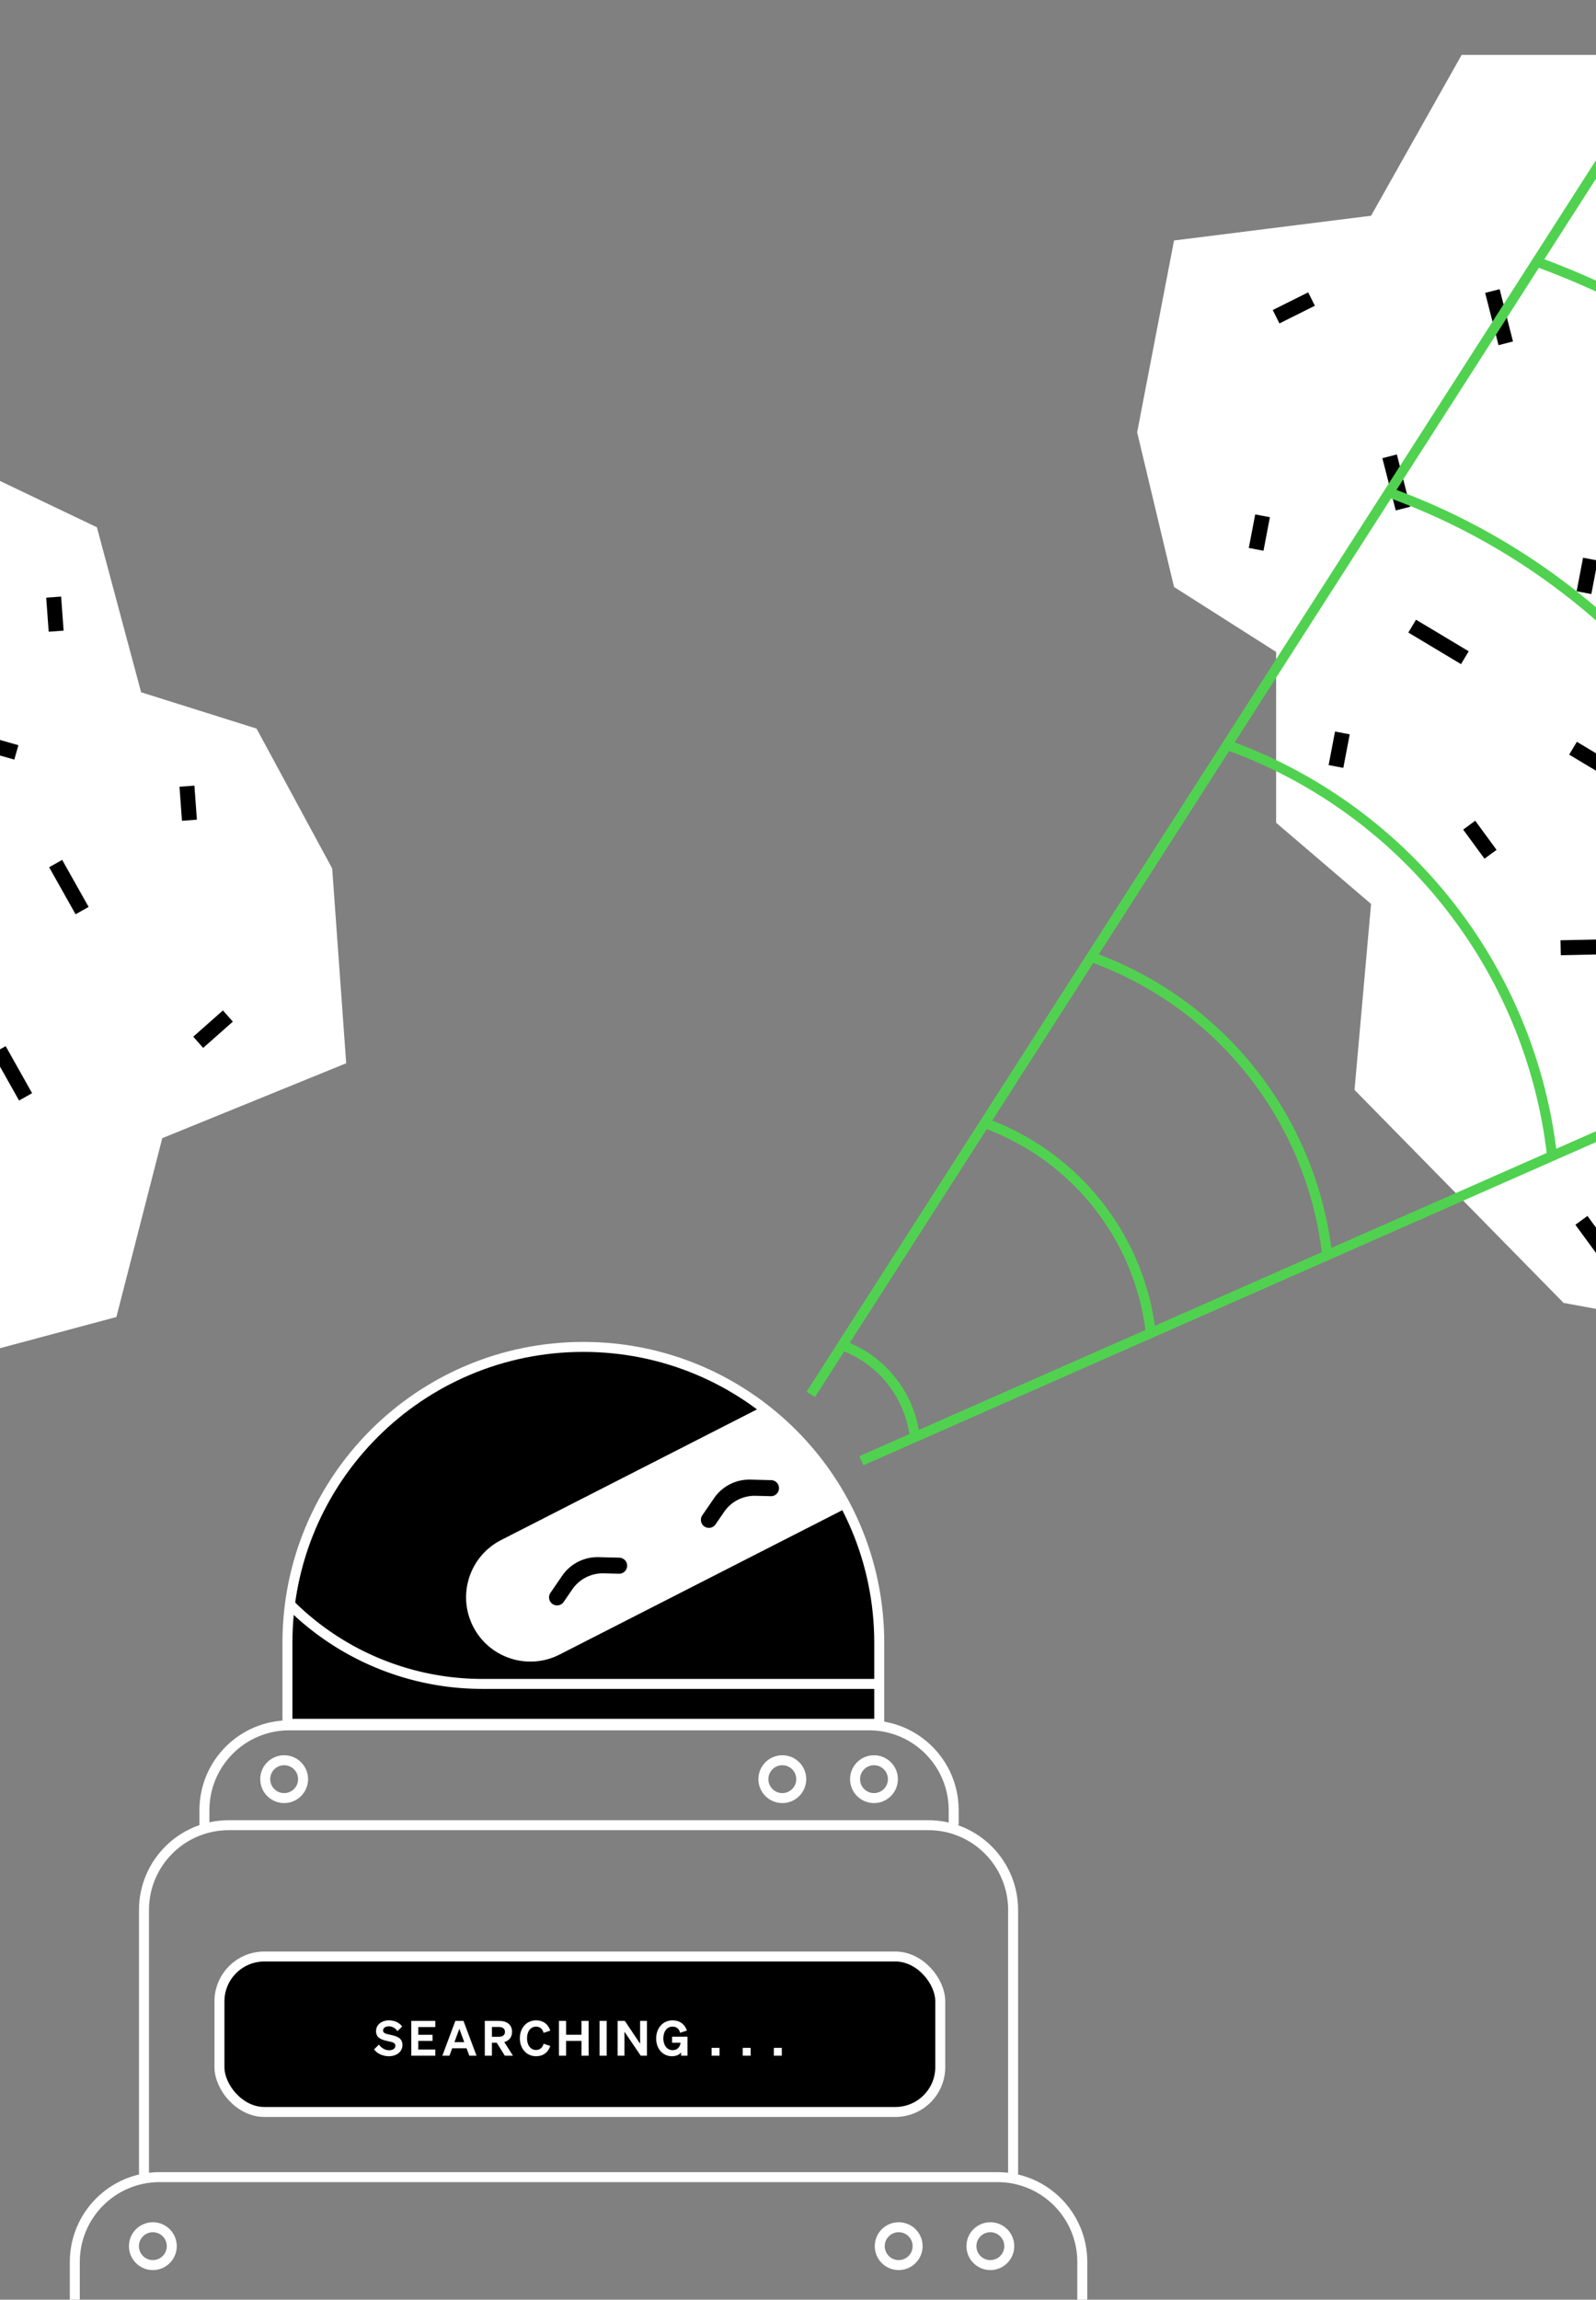 <svg xmlns="http://www.w3.org/2000/svg" fill="none" viewBox="0 0 320 461">
  <rect x="0" y="0" width="320" height="461" fill="#808080" stroke="none"/>
  <path fill="#fff" d="m271.583 218.48 41.917 42.698 25.5 4.695V11h-45.934l-18.165 32.247-39.507 4.96L228 86.657l7.394 31.006 20.47 13.023v34.243l19.037 16.279-3.318 37.273Z"/>
  <path stroke="#000" stroke-width="3" d="m283.145 125.515 10.561 6.328M315.391 149.985l7.131 4.273M321.229 189.812l-8.319.174M298.852 171.25l-4.276-5.838M317.592 118.804l1.285-6.723M267.863 153.646l1.285-6.722M301.907 68.82l-2.68-10.479M281.299 101.951l-2.679-10.48M255.858 63.491l7.105-3.543M251.858 110.122l1.285-6.723M321.352 250.468l-4.276-5.838"/>
  <path fill="#fff" d="m-9.614 58.037-51.54-30.395L-87 29.707l65.966 246.189 44.37-11.889 9.199-35.849 36.877-15.018-2.81-39.051-15.166-28.037-23.143-7.281-8.863-33.075-22.602-10.798-6.442-36.861Z"/>
  <path stroke="#000" stroke-width="3" d="m-.17 210.445 5.3 9.429M11.161 173.11l5.3 9.428M3.28 150.826l-11.84-3.379M45.689 203.675l-5.946 5.261M10.76 119.698l.498 6.827M37.484 157.597l.498 6.826"/>
  <path stroke="#fff" stroke-width="2" d="M40.99 365.836v-2.977c0-9.389 7.612-17 17-17h116.225c9.389 0 17 7.611 17 17v2.977M28.869 436.424v-53.549c0-9.389 7.61-17 17-17H186.13c9.389 0 17 7.611 17 17v53.549"/>
  <circle cx="175.234" cy="356.65" r="3.794" stroke="#fff" stroke-width="2"/>
  <circle cx="156.856" cy="356.65" r="3.794" stroke="#fff" stroke-width="2"/>
  <circle cx="56.972" cy="356.65" r="3.794" stroke="#fff" stroke-width="2"/>
  <path stroke="#fff" stroke-width="2" d="M15 461.146v-7.722c0-9.389 7.611-17 17-17h168c9.389 0 17 7.611 17 17v7.722"/>
  <circle cx="198.566" cy="450.263" r="3.794" stroke="#fff" stroke-width="2"/>
  <circle cx="180.188" cy="450.263" r="3.794" stroke="#fff" stroke-width="2"/>
  <circle cx="30.648" cy="450.263" r="3.794" stroke="#fff" stroke-width="2"/>
  <path fill="#000" stroke="#fff" stroke-width="2" d="M176.291 329.33v16.221H57.631V329.33c0-32.767 26.564-59.33 59.331-59.33 32.766 0 59.329 26.563 59.329 59.33Z"/>
  <path fill="#fff" stroke="#fff" stroke-width="2" d="m100.934 309.602 51.857-26.472c3.788 2.745 11.529 9.671 16.255 18.397l-57.302 29.252c-5.848 2.985-13.008.665-15.994-5.183-2.985-5.848-.664-13.008 5.184-15.994Z"/>
  <path fill="#000" stroke="#fff" stroke-width="2" d="M109.369 321.396a2.608 2.608 0 0 1 .173-2.663l2.351-3.426a9.594 9.594 0 0 1 8.151-4.161l4.154.105c.957.024 1.823.57 2.258 1.422.9 1.762-.412 3.845-2.39 3.795l-3.043-.077a6.42 6.42 0 0 0-5.456 2.785l-1.723 2.51c-1.119 1.631-3.576 1.472-4.475-.29ZM139.816 305.853a2.608 2.608 0 0 1 .173-2.663l2.351-3.426a9.594 9.594 0 0 1 8.152-4.161l4.153.105c.957.024 1.823.57 2.258 1.422.9 1.762-.412 3.845-2.39 3.795l-3.043-.077a6.42 6.42 0 0 0-5.456 2.785l-1.723 2.51c-1.119 1.631-3.575 1.472-4.475-.29Z"/>
  <path stroke="#fff" stroke-width="2" d="M175.88 337.556H96.702a54.624 54.624 0 0 1-38.625-15.999"/>
  <rect width="144.525" height="31.164" x="44" y="392.2" fill="#000" stroke="#fff" stroke-width="2" rx="9"/>
  <path stroke="#50D250" stroke-width="2" d="M162.558 279.523 336.543 8.163M172.709 292.816l22.34-9.853 262.824-115.919M183.405 288.056a22.239 22.239 0 0 0-14.207-18.247l-.321-.121"/>
  <path stroke="#50D250" stroke-width="2" d="M230.761 267.325a51.05 51.05 0 0 0-32.667-41.953l-.74-.28M266.101 251.561a72.163 72.163 0 0 0-46.198-59.33l-1.046-.396M311.173 231.572c-4.256-36.976-28.79-68.485-63.595-81.674l-1.436-.545M364.771 207.878c-5.624-49.125-38.223-90.991-84.47-108.484l-1.912-.723M413.936 186.367c-7.057-60.191-46.984-111.472-103.608-133.07l-2.329-.888"/>
  <path fill="#fff" d="M75 410.81c.564.846 1.788 1.38 2.963 1.38 1.487 0 2.73-.845 2.73-2.254 0-1.526-1.36-1.807-2.467-2.05-.913-.204-1.419-.311-1.419-.855 0-.506.467-.836 1.147-.836.777 0 1.321.389 1.73.962l.942-.923c-.486-.7-1.428-1.234-2.633-1.234-1.448 0-2.595.836-2.595 2.167 0 1.38 1.127 1.71 2.167 1.953 1.05.233 1.71.32 1.71.962 0 .592-.534.913-1.263.913-.767 0-1.516-.408-2.03-1.137l-.982.952ZM82.46 405.107v6.976h4.819v-1.234h-3.41v-1.729h2.856v-1.224h-2.857v-1.555h3.41v-1.234H82.46ZM91.298 405.107l-2.604 6.976h1.419l.554-1.496h2.876l.554 1.496h1.447l-2.613-6.976h-1.633Zm.797 1.584.991 2.681h-1.972l.981-2.681ZM98.631 409.489h.972l1.613 2.594h1.632l-1.739-2.73c.981-.282 1.555-.991 1.555-2.05 0-1.438-1.001-2.196-2.604-2.196h-2.857v6.976h1.428v-2.594Zm0-1.195v-1.973h1.35c.836 0 1.264.36 1.264.992 0 .621-.428.981-1.263.981h-1.35ZM105.668 408.595c0-1.419.748-2.342 1.817-2.342.758 0 1.311.477 1.506 1.254l1.341-.447c-.408-1.263-1.4-2.06-2.847-2.06-1.885 0-3.255 1.487-3.255 3.595 0 2.109 1.37 3.595 3.255 3.595 1.447 0 2.439-.797 2.847-2.06l-1.341-.447c-.195.778-.748 1.254-1.506 1.254-1.069 0-1.817-.923-1.817-2.342ZM116.588 405.107v2.779h-3.09v-2.779h-1.428v6.976h1.428v-2.963h3.09v2.963h1.428v-6.976h-1.428ZM121.643 405.107h-1.428v6.976h1.428v-6.976ZM129.712 405.107h-1.37v4.576l-3.06-4.576h-1.448v6.976h1.37v-4.809l3.265 4.809h1.243v-6.976ZM136.557 412.083h1.283v-3.809h-3.09v1.215h1.691c-.059.855-.661 1.487-1.565 1.487-1.117 0-1.875-.953-1.875-2.371 0-1.419.758-2.352 1.856-2.352.787 0 1.321.457 1.506 1.244l1.37-.457c-.437-1.253-1.409-2.04-2.896-2.04-1.904 0-3.274 1.516-3.274 3.634 0 2.099 1.35 3.556 3.177 3.556.875 0 1.535-.34 1.817-.777v.67ZM142.675 412.083h1.593v-1.574h-1.593v1.574ZM148.916 412.083h1.594v-1.574h-1.594v1.574ZM155.158 412.083h1.594v-1.574h-1.594v1.574Z"/>
</svg>
